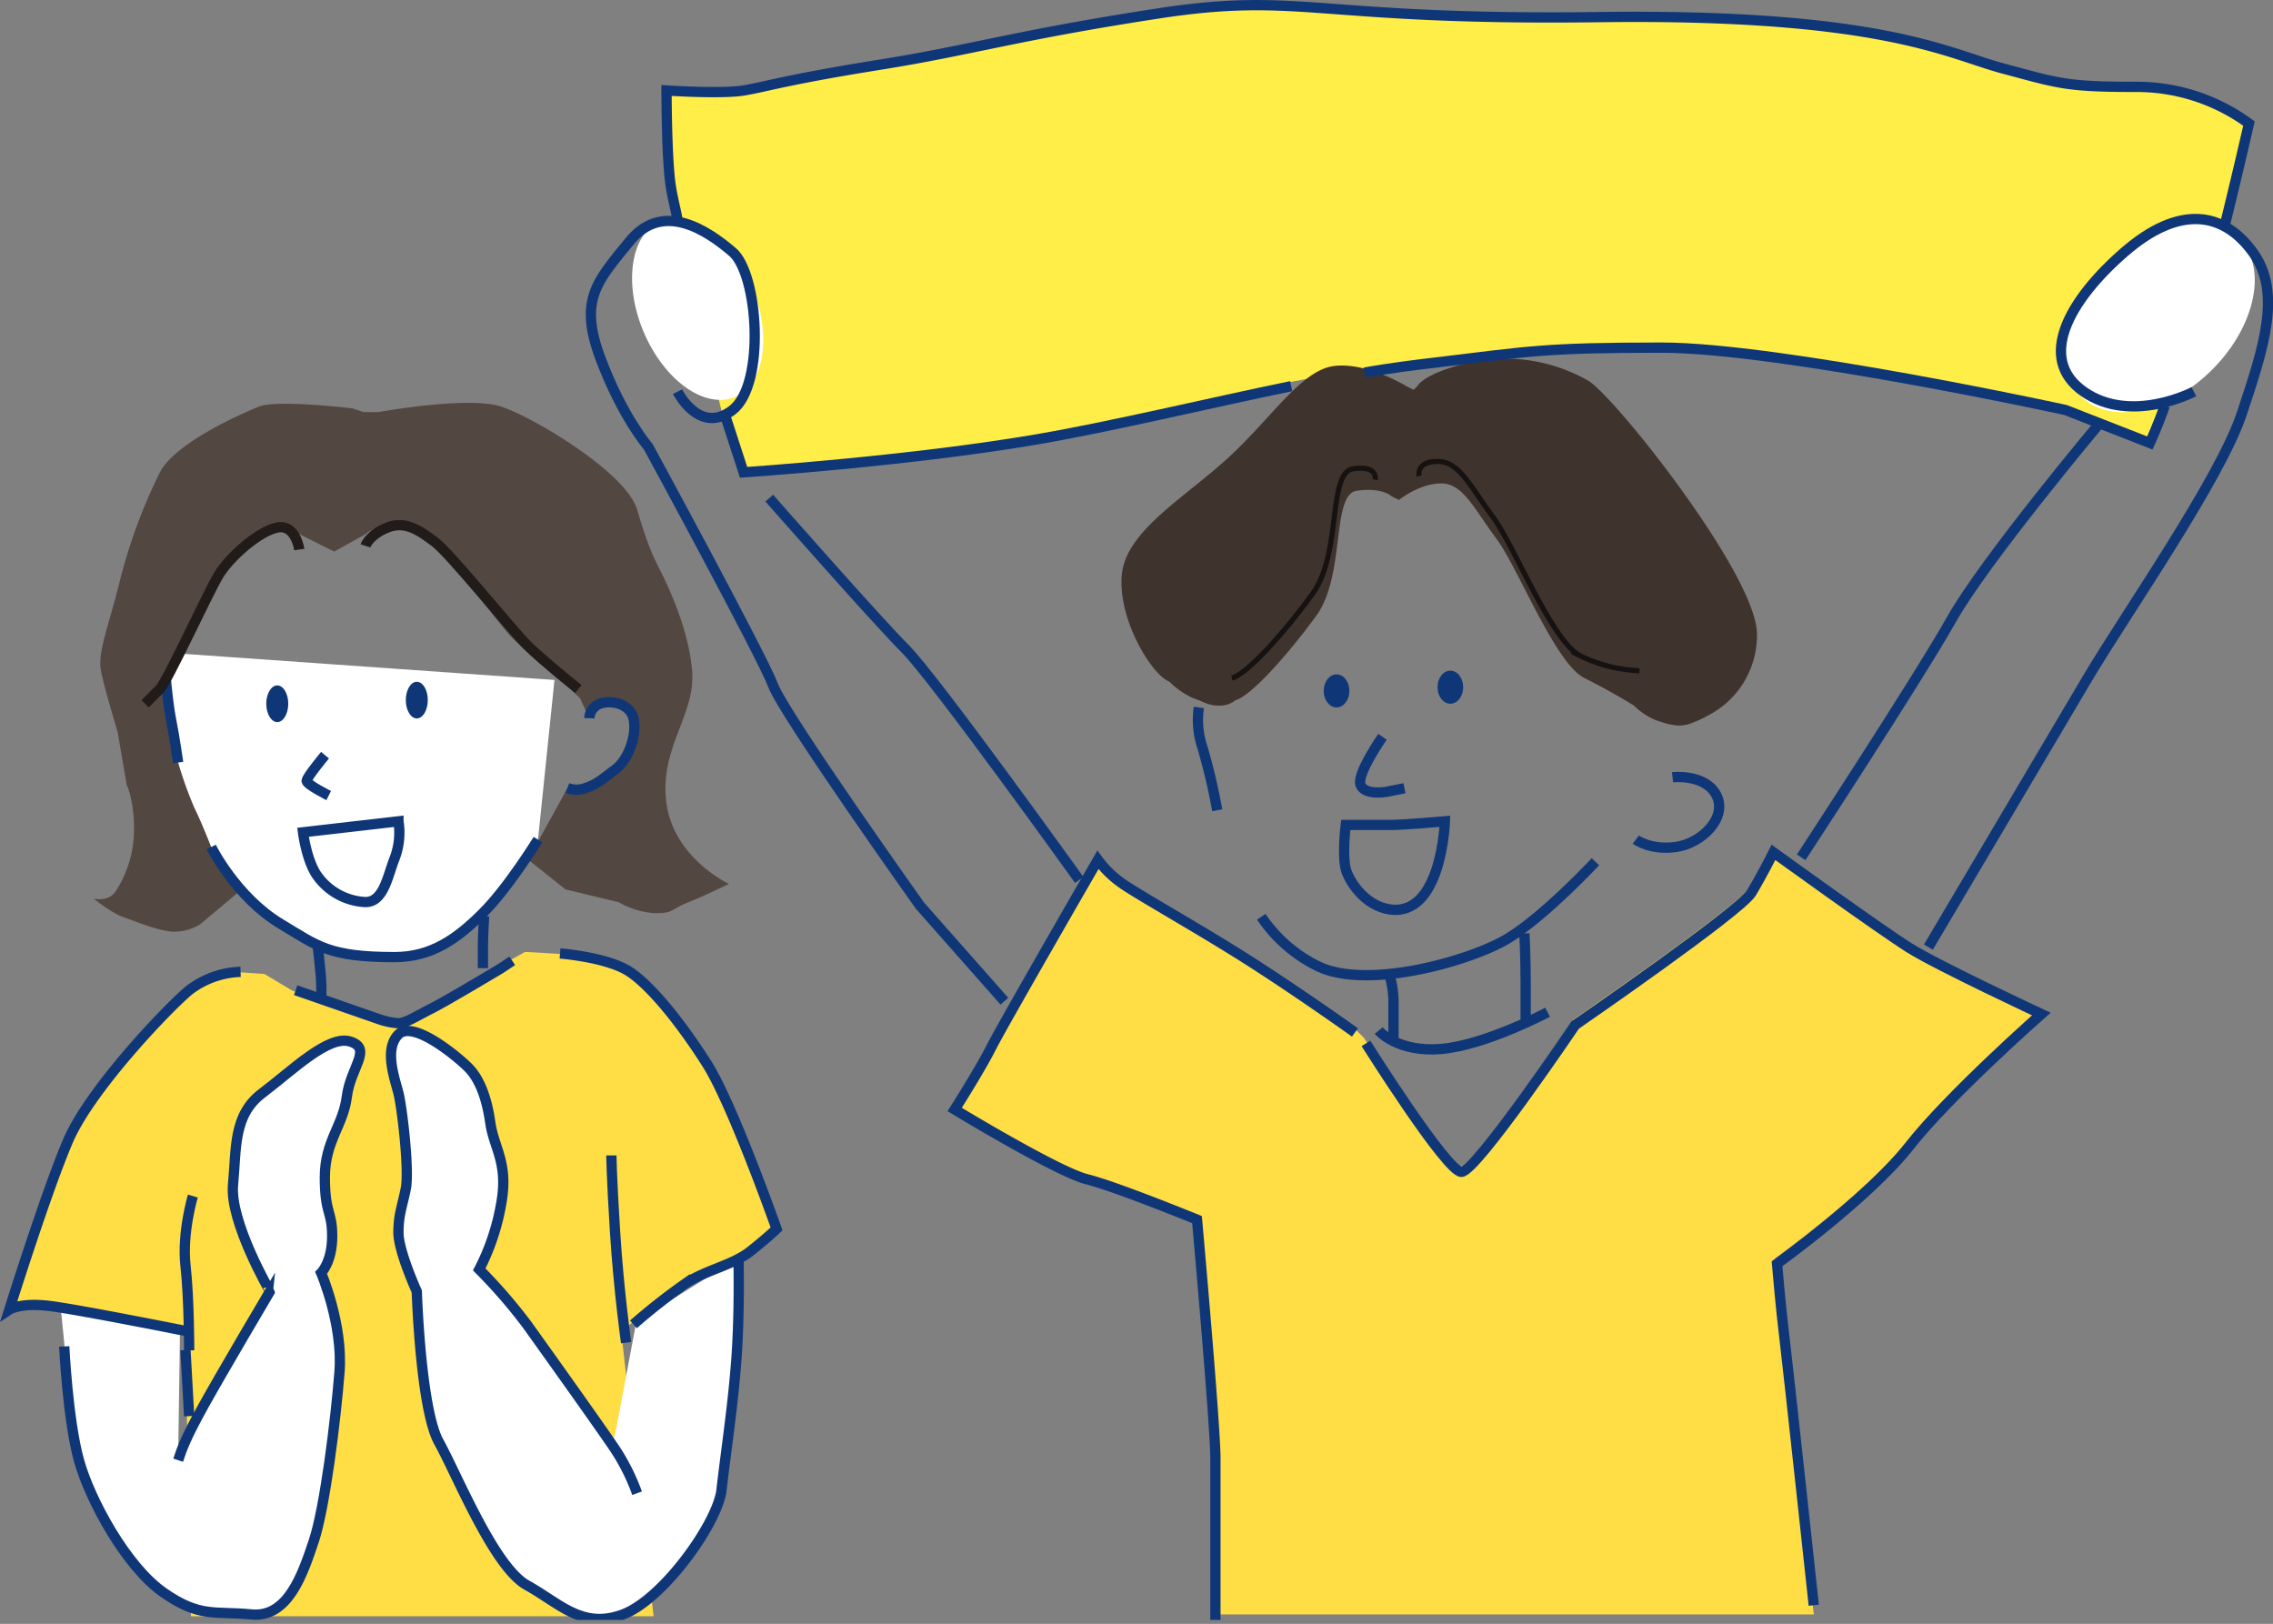 <svg xmlns="http://www.w3.org/2000/svg" xmlns:xlink="http://www.w3.org/1999/xlink" width="442.44" height="316.06" viewBox="0 0 442.44 316.06"><rect x="0" y="0" width="442.44" height="316.06" fill="#808080" stroke="none"/><defs><style>.cls-1,.cls-11,.cls-5,.cls-7{fill:none;}.cls-2{clip-path:url(#clip-path);}.cls-3{fill:#fd4;}.cls-4{fill:#ffed48;}.cls-5{stroke:#0f3778;}.cls-11,.cls-5,.cls-7{stroke-miterlimit:10;}.cls-11,.cls-5{stroke-width:2px;}.cls-6{fill:#3f332d;}.cls-7{stroke:#161211;}.cls-8{fill:#0f3778;}.cls-9{fill:#534741;}.cls-10{fill:#fff;}.cls-11{stroke:#211c1a;}</style><clipPath id="clip-path" transform="translate(-88.64 -30.21)"><rect class="cls-1" width="625" height="345.5"/></clipPath></defs><g id="レイヤー_2" data-name="レイヤー 2"><g id="レイヤー_9" data-name="レイヤー 9"><g class="cls-2"><path class="cls-3" d="M206.94,255.09s0,3.58.71,15,2.15,21.44,2.15,21.44l6.07,53.25H125.82L124.75,293s0-10-.72-16.44S125.46,263,125.46,263l2.79,27-3.5-.56s-21.44-4.29-27.16-5-7.86.72-7.86.72,7.14-22.87,11.43-32.88,19.3-25.73,23.59-29.3a17.37,17.37,0,0,1,10-3.57l5.36.36,5.36,3.21,16.44,5.72a14.69,14.69,0,0,0,3.57.71c1.43,0,3.58-1.43,6.44-2.86s13.58-7.86,13.58-7.86l2.14-1.43,3.22-1.78,6.07.35s9.29.72,13.58,3.58,10,10,15,17.86,13.58,32.17,13.58,32.17-1.43,1.43-5,4.28-8.57,3.58-12.86,6.44a120.36,120.36,0,0,0-10,7.86l-4.64,3.93Z" transform="translate(-88.64 -30.21)"/><path class="cls-4" d="M509.3,108.47c-1.35,3.88-2.91,7.26-2.91,7.26L490,109.3s-55.74-12.15-78.61-12.15-25.73.71-43.6,2.85c-3.63.44-9.39,1.14-14.21,2l-14.28,2.65c-15.85,3.27-35,7.87-49.41,10.34-25,4.29-57.17,6.44-57.17,6.44l-3.57-11-9.29-38c-.15-1.37-1.1-4.79-1.44-7.47-.71-5.72-.71-17.87-.71-17.87s10.72.71,15,0,8.57-2.15,26.44-5,26.44-5.72,54.32-10,30.73,1.43,85.76.71,67.89,7.15,78.61,10S490,46.4,503.53,46.4a36.93,36.93,0,0,1,22.16,7.15s-2.36,10.29-4.8,20.13Z" transform="translate(-88.64 -30.21)"/><path class="cls-5" d="M322,167.9a16.86,16.86,0,0,0,.72,7.86,116.72,116.72,0,0,1,2.85,12.15" transform="translate(-88.64 -30.21)"/><path class="cls-5" d="M334.15,208.64a28.23,28.23,0,0,0,11.08,9.65c9.65,4.64,29.66-1.08,36.81-5.36s17.15-15,17.15-15" transform="translate(-88.64 -30.21)"/><path class="cls-5" d="M414.2,181.48s6.43-.72,8.57,3.57-2.86,9.29-7.86,10-7.86-1.43-7.86-1.43" transform="translate(-88.64 -30.21)"/><path class="cls-6" d="M421.34,169.33l.19-.09a17.51,17.51,0,0,0,9.1-15.63c0-11.44-27.87-46.46-32.87-49.32a32.56,32.56,0,0,0-22.87-3.57c-9.29,2.14-10.36,4.65-10.36,4.65l-.72.71-1.43-.71s-7.5-4.65-13.94-3.94-12.14,10-20.72,17.87-20,14.3-20.73,22.87,5.72,19.3,9.29,20.73a15.6,15.6,0,0,0,4.65,3.21c2.14.72,2.86,1.43,5,1.43a4.7,4.7,0,0,0,3.22-1.07c2.86-.71,10-8.58,15.72-16.44s2.86-23.58,7.86-24.3,6.79,1.08,6.79,1.08l1.43.71s3.93-3.22,8.22-3.22,6.43,5,10.72,10.72,11.44,24.3,17.15,27.16,9.65,5.36,9.65,5.36A13.51,13.51,0,0,0,411,170.4c2.14.72,4.29,1.43,6.43.72A22.37,22.37,0,0,0,421.34,169.33Z" transform="translate(-88.64 -30.21)"/><path class="cls-7" d="M364.88,122.87s-.71-2.85,3.58-2.85,6.43,5,10.72,10.72,11.43,24.3,17.15,27.15a28.47,28.47,0,0,0,11.43,2.86" transform="translate(-88.64 -30.21)"/><path class="cls-7" d="M356.31,123.59s.71-2.86-4.29-2.14-2.15,16.43-7.86,24.29-12.87,15.73-15.73,16.44" transform="translate(-88.64 -30.21)"/><path class="cls-5" d="M359.14,220.11a18.75,18.75,0,0,1,.74,5.68v6.43" transform="translate(-88.64 -30.21)"/><path class="cls-5" d="M385.36,211.88s.25,4.62.25,9.62v7.15" transform="translate(-88.64 -30.21)"/><path class="cls-5" d="M357,230.79s3.57,4.29,12.15,3.58,20.73-7.15,20.73-7.15" transform="translate(-88.64 -30.21)"/><path class="cls-3" d="M441.35,341.57s-5-46.46-5.71-52.17-1.43-14.3-1.43-14.3,17.86-12.86,25.73-22.87,25.72-25.73,25.72-25.73-20-9.29-25.72-12.86-26.45-18.58-26.45-18.58-2.14,4.29-4.29,7.86-34.3,25.73-34.3,25.73-19.3,28.59-22.16,28.59-18.58-25-18.58-25L352,230.08s-10-7.15-20-13.58-22.87-13.58-25.73-15.72a19.89,19.89,0,0,1-4.29-4.29s-18.58,32.16-20.73,36.45-7.14,12.15-7.14,12.15,20,12.15,25.73,13.58,21.44,7.86,21.44,7.86,3.57,40,3.57,46.45v31.45H441.71Z" transform="translate(-88.64 -30.21)"/><path class="cls-5" d="M357.74,173.62s-5,7.14-4.29,9.29,5,1.43,5,1.43l3.57-.72" transform="translate(-88.64 -30.21)"/><path class="cls-5" d="M350.59,190.77h8.58c2.85,0,10.72-.71,10.72-.71s-.59,18.6-10.72,17.15c-5-.72-8-5.67-8.58-7.86C349.87,196.49,350.59,190.77,350.59,190.77Z" transform="translate(-88.64 -30.21)"/><path class="cls-5" d="M439.24,197.07s22.84-34.89,29.27-46.32,28.59-37.88,28.59-37.88" transform="translate(-88.64 -30.21)"/><path class="cls-5" d="M521.61,74.4c2.44-9.84,4.79-20.14,4.79-20.14a36.91,36.91,0,0,0-22.15-7.14c-13.58,0-15-.72-25.73-3.58s-23.59-10.72-78.62-10-57.89-5-85.76-.72-36.45,7.15-54.32,10-22.15,4.29-26.44,5-15,0-15,0,0,12.15.72,17.87c.33,2.68,1.28,6.11,1.44,7.47" transform="translate(-88.64 -30.21)"/><path class="cls-5" d="M354.25,102.73c4.81-.87,10.58-1.58,14.21-2,17.86-2.14,20.72-2.86,43.59-2.86S490.67,110,490.67,110l16.44,6.43s1.56-3.37,2.9-7.26" transform="translate(-88.64 -30.21)"/><path class="cls-5" d="M229.81,111.14l3.57,11s32.16-2.14,57.18-6.43c14.4-2.47,33.55-7.08,49.41-10.34" transform="translate(-88.64 -30.21)"/><ellipse class="cls-8" cx="260.16" cy="134.47" rx="2.5" ry="3.22"/><ellipse class="cls-8" cx="282.31" cy="133.75" rx="2.5" ry="3.22"/><path class="cls-9" d="M118,157.54s-2.5,6.79-1.07,5.36S128,147.53,130.11,144s7.14-10,10.72-10.72,7.15,1.43,7.15,1.43l5.71,2.86,6.43-3.58s-.71,0,2.86-1.43,5.72-.71,8.58,1.43,13.94,17.51,16.79,20.37,10,8.58,10,8.58l3.22,3.21,1.78,3.93a3.11,3.11,0,0,1,2.15-2.85c2.14-.72,5.71,0,6.43,2.85s-.72,7.87-3.57,10-3.58,2.86-5.72,3.57a4.9,4.9,0,0,1-3.57,0l-7.64,13.86,7.28,5.8,10.36,2.5a16.18,16.18,0,0,0,7.15,2.14c3.57,0,2.86-.71,6.43-2.14s7.86-3.57,7.86-3.57-10.72-5-12.15-15.73,5.72-17.15,5-25.73-5-17.15-6.43-20-2.14-4.29-4.29-11.43-20-17.87-26.44-20-23.94,1.07-23.94,1.07h-2.86l-2.14-.72s-14.66-1.78-18.23-.35-16.44,7.14-19.3,12.86a105.51,105.51,0,0,0-7.86,21.44c-2.14,8.58-4.28,13.58-3.57,17.15s3.22,11.8,3.22,11.8l1.78,10.36s1.43,2.86,1.43,8.57a22.2,22.2,0,0,1-3.57,12.15c-1.43,2.15-4.29,1.43-4.29,1.43s3.57,2.86,5.72,3.58,7.14,2.86,10,2.86a9.92,9.92,0,0,0,5-1.43l8.93-7.51-14.29-47.17Z" transform="translate(-88.64 -30.21)"/><line class="cls-5" x1="36.1" y1="262.76" x2="36.82" y2="275.62"/><path class="cls-10" d="M123.32,313.7c.71-2.15,1.43-4.29,5-10.72s12.87-22.16,12.87-22.16-7.87-13.58-7.15-20.73,0-13.57,5.72-17.86,12.86-11.44,17.15-10,0,5-.72,10.72-4.28,8.58-4.28,15.73,1.43,6.43,1.43,11.43-2.15,7.15-2.15,7.15,4.29,10,3.57,19.29-2.85,26.45-5,32.88-5,15-12.15,14.29-10,.72-17.15-4.28S106.17,321.56,104,313.7s-2.86-22.16-2.86-22.16l-.66-6.68L123.68,289Z" transform="translate(-88.64 -30.21)"/><path class="cls-5" d="M123.32,314.41c.71-2.14,1.43-4.29,5-10.72s12.87-22.15,12.87-22.15S133.32,268,134,260.81s0-13.58,5.72-17.87,12.86-11.43,17.15-10,0,5-.72,10.72-4.28,8.57-4.28,15.72,1.43,6.43,1.43,11.44-2.15,7.14-2.15,7.14,4.29,10,3.57,19.3-2.85,26.44-5,32.87-5,15-12.15,14.3-10,.71-17.15-4.29S106.17,322.27,104,314.41s-2.86-22.15-2.86-22.15" transform="translate(-88.64 -30.21)"/><path class="cls-5" d="M150.48,214.35s.71,5.72.71,7.87v2.14" transform="translate(-88.64 -30.21)"/><path class="cls-5" d="M182.87,208.52s-.23,3.69-.23,5.83v4.29" transform="translate(-88.64 -30.21)"/><path class="cls-10" d="M232.39,275s.28,10.79-.44,20.08-2.14,18.59-2.86,25-11.43,21.44-19.29,24.3-12.15-2.15-18.59-5.72-13.58-21.44-17.15-27.87-4.29-29.3-4.29-29.3-3.57-7.87-3.57-11.44.71-5,1.43-8.58-.72-15.72-1.43-18.58-2.86-8.57,0-11.43,11.43,4.29,13.58,6.43,3.57,5.72,4.29,10.72,3.57,7.86,2.14,15.72a44.26,44.26,0,0,1-4.29,12.87A103.09,103.09,0,0,1,191.21,288c3.58,5,14.3,20,17.16,24.3a40.75,40.75,0,0,1,4.28,8.57l-6.79-5.36,2.51-6.07,4.12-21.92Z" transform="translate(-88.64 -30.21)"/><path class="cls-5" d="M354.52,233.29s15.72,25,18.58,25,22.16-28.59,22.16-28.59,32.16-22.15,34.3-25.73,4.29-7.86,4.29-7.86,20.73,15,26.44,18.58S486,227.58,486,227.58s-17.87,15.72-25.73,25.73-25.73,22.87-25.73,22.87.72,8.57,1.43,14.29,5.72,52.17,5.72,52.17" transform="translate(-88.64 -30.21)"/><path class="cls-5" d="M352.38,231.15s-10-7.15-20-13.58S309.49,204,306.64,201.85a19.89,19.89,0,0,1-4.29-4.29S283.77,229.72,281.62,234s-7.15,12.15-7.15,12.15,20,12.15,25.73,13.58,21.44,7.86,21.44,7.86,3.58,40,3.58,46.45V345.5" transform="translate(-88.64 -30.21)"/><ellipse class="cls-10" cx="224.45" cy="90.36" rx="11.43" ry="18.58" transform="translate(-106.12 64.11) rotate(-22.87)"/><ellipse class="cls-10" cx="509.14" cy="92.03" rx="21.73" ry="14.31" transform="translate(-4.6 356.76) rotate(-45)"/><path class="cls-5" d="M220.52,106.44S224.8,115,231.24,110s5-26.44,0-30.73-13.58-10-20-2.15-10,11.44-5.71,22.87,9.29,17.16,9.29,17.16,22.15,40.73,24.3,46.45,28.59,42.88,28.59,42.88l16.43,18.59" transform="translate(-88.64 -30.21)"/><path class="cls-5" d="M238.38,127.16s20.73,23.59,26.45,29.31,33.88,45,33.88,45" transform="translate(-88.64 -30.21)"/><path class="cls-5" d="M464,214.55s23.81-40.22,31-52.37,25.72-38.59,30-51.45,7.86-23.59,2.15-31.45-14.3-9.29-25,0S485,100,494.24,106.44s21.44,0,21.44,0" transform="translate(-88.64 -30.21)"/><path class="cls-5" d="M212.65,320.84a40.75,40.75,0,0,0-4.28-8.57C205.51,308,194.79,293,191.21,288a103.09,103.09,0,0,0-9.29-10.72,44.26,44.26,0,0,0,4.29-12.87c1.43-7.86-1.43-10.72-2.14-15.72s-2.15-8.58-4.29-10.72-10.72-9.29-13.58-6.43-.72,8.57,0,11.43,2.14,15,1.43,18.58-1.43,5-1.43,8.58,3.57,11.44,3.57,11.44.72,22.87,4.29,29.3,10.72,24.3,17.15,27.87,10.72,8.58,18.59,5.72,18.58-17.87,19.29-24.3,2.15-15.72,2.86-25,.44-20.08.44-20.08" transform="translate(-88.64 -30.21)"/><path class="cls-5" d="M146.19,222.93l16.44,5.72a14.57,14.57,0,0,0,3.57.71c1.43,0,3.57-1.43,6.43-2.86s13.58-7.86,13.58-7.86l2.14-1.43" transform="translate(-88.64 -30.21)"/><path class="cls-5" d="M135.47,219.36a17.39,17.39,0,0,0-10,3.57c-4.29,3.57-19.29,19.3-23.58,29.3s-11.44,32.88-11.44,32.88,2.15-1.43,7.86-.72,27.16,5,27.16,5" transform="translate(-88.64 -30.21)"/><path class="cls-5" d="M126.18,263s-2.15,7.15-1.43,13.58.71,16.44.71,16.44" transform="translate(-88.64 -30.21)"/><path class="cls-5" d="M197.65,215.78s9.29.72,13.57,3.58,10,10,15,17.86,13.58,32.17,13.58,32.17-1.43,1.43-5,4.28-8.58,3.58-12.86,6.44a120.36,120.36,0,0,0-10,7.86" transform="translate(-88.64 -30.21)"/><path class="cls-5" d="M207.65,255.09s0,3.58.72,15,2.14,21.44,2.14,21.44" transform="translate(-88.64 -30.21)"/><path class="cls-10" d="M193.36,193.63s-5.67,9.24-10.72,14.29-10,8.58-17.16,8.58c-12.88,0-15-2.15-22.15-6.43-8.77-5.27-13.58-15-13.58-15s-1.9-4.87-3.22-7.51a75.68,75.68,0,0,1-3.21-8.93s-.72-5-1.43-8.58-1.43-12.86-1.43-12.86l76.11,5.36Z" transform="translate(-88.64 -30.21)"/><path class="cls-5" d="M151.91,177.19s-3.58,4.29-3.58,5,4.29,2.86,4.29,2.86" transform="translate(-88.64 -30.21)"/><path class="cls-5" d="M147.62,192.2l18.58-2.14a14,14,0,0,1-.72,7.14c-1.42,3.58-2.14,8.58-5.71,8.58a12.22,12.22,0,0,1-9.29-5C148.33,197.92,147.62,192.2,147.62,192.2Z" transform="translate(-88.64 -30.21)"/><ellipse class="cls-8" cx="53.97" cy="136.97" rx="2.14" ry="3.57"/><ellipse class="cls-8" cx="81.13" cy="136.26" rx="2.14" ry="3.57"/><path class="cls-5" d="M129.75,195.06s4.81,9.74,13.58,15c7.15,4.28,9.27,6.43,22.15,6.43,7.15,0,12.15-3.57,17.16-8.58s10.72-14.29,10.72-14.29" transform="translate(-88.64 -30.21)"/><path class="cls-5" d="M120.46,157.18s.71,9.29,1.43,12.86,1.43,8.58,1.43,8.58" transform="translate(-88.64 -30.21)"/><path class="cls-5" d="M203.36,170a3.11,3.11,0,0,1,2.15-2.85c2.14-.72,5.71,0,6.43,2.85s-.72,7.87-3.57,10-3.58,2.86-5.72,3.57a4.9,4.9,0,0,1-3.57,0" transform="translate(-88.64 -30.21)"/><path class="cls-9" d="M128.17,147s-3.11,9.7-5.59,12.62a62.55,62.55,0,0,0-3.91,5.07l-2.14-10Z" transform="translate(-88.64 -30.21)"/><path class="cls-11" d="M159.77,136.45s.71-2.14,4.29-3.57,6.43.72,9.29,2.86,15,17.15,17.86,20,10,8.58,10,8.58" transform="translate(-88.64 -30.21)"/><path class="cls-11" d="M146.9,137.17s-.71-5-4.29-4.29-9.29,5.72-11.43,9.29-10,20.73-11.44,22.16l-2.85,2.86" transform="translate(-88.64 -30.21)"/></g></g></g></svg>